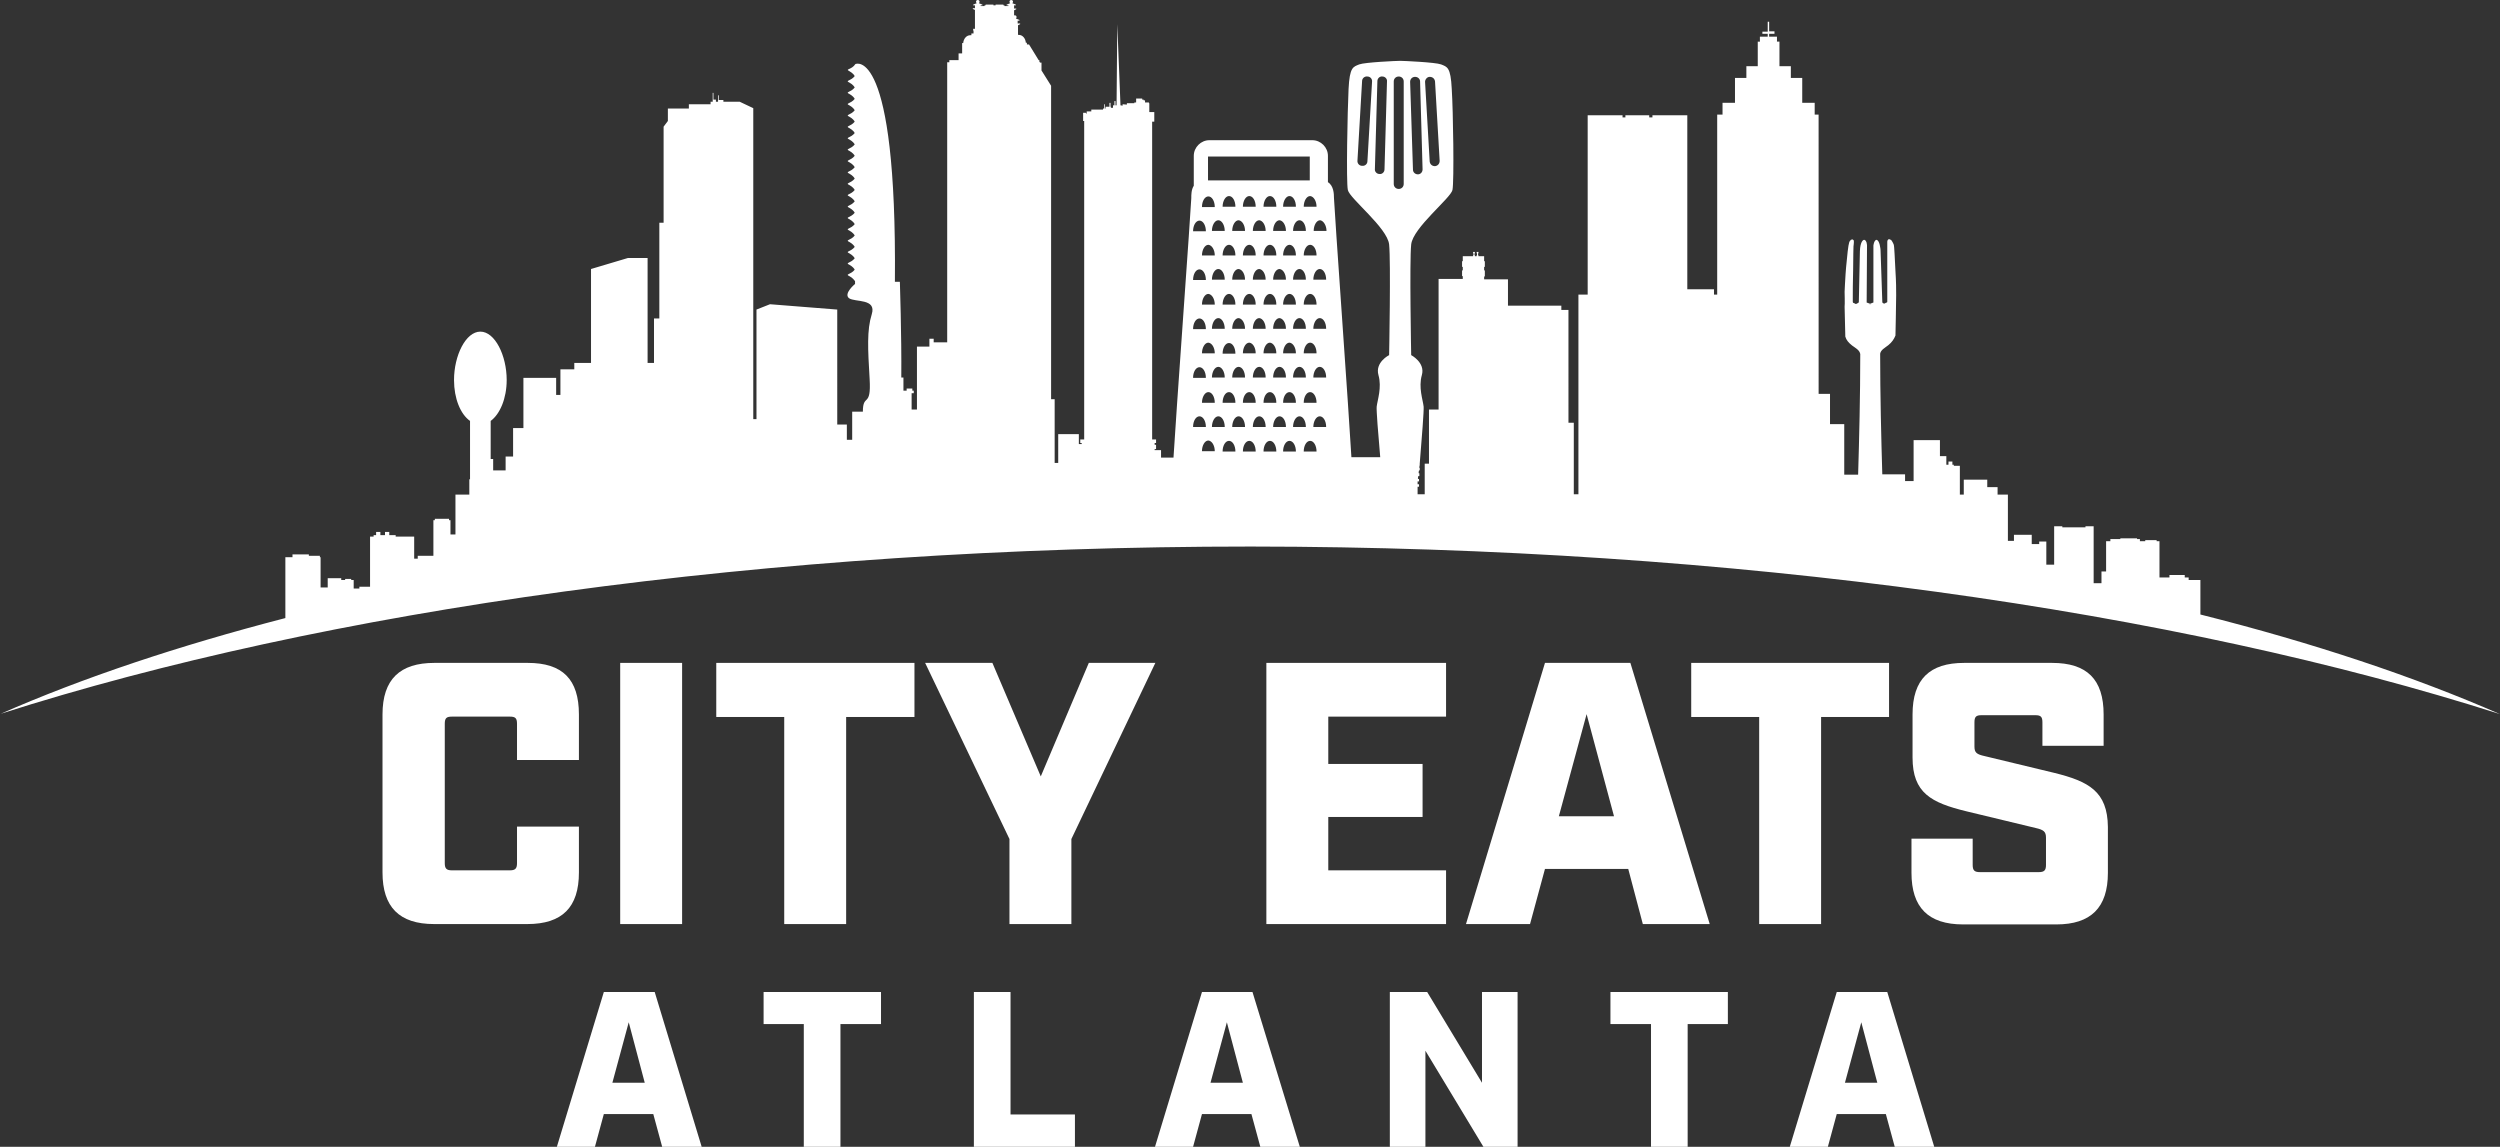 <?xml version="1.0" encoding="UTF-8"?>
<!-- Generator: Adobe Illustrator 27.3.1, SVG Export Plug-In . SVG Version: 6.00 Build 0)  -->
<svg xmlns="http://www.w3.org/2000/svg" xmlns:xlink="http://www.w3.org/1999/xlink" version="1.1" x="0px" y="0px" viewBox="0 0 702.6 322.3" style="enable-background:new 0 0 702.6 322.3;" xml:space="preserve">
<rect x="0" y="0" width="702.6" height="322.3" fill="#333333" stroke="none"/>
<style type="text/css">
	.st0{fill:#FFFFFF;}
</style>
<g id="Layer_1">
</g>
<g id="city_eats_text">
	<g>
		<path class="st0" d="M702.6,200.7c-24-10.5-52.4-20-84.2-28V163h-3.3v-0.7H614v-0.7h-4.3v0.7h-2.8v-10.2h-0.8v-0.3h-3.2v0.3h-1.5    v-0.6h-0.8v-0.2h-4.7v0.2h-2.8v0.6h-1.2v8.5h-1.3v3.3h-2.2v-16h-2.3v0.3h-6.5v-0.3h-2.3v10.8h-2.2v-6.5h-2v0.7h-2.1v-2.6H566v1.7    h-1.7v-13h-2.9v-2.1h-2.9v-2.1h-6.6v4.2h-1.1v-8.1h-1.7v-0.3h-0.4v-0.9h-1.1v0.9H547v-2.4h-1.8v-4.5h-7.4v11.5h-2.4v-1.9H529    c-0.3-10.2-0.6-22.4-0.6-33.9c0.2-1.1,1.3-1.6,2.3-2.4c1-0.8,1.6-1.7,2-2.7c0,0,0.2-9.1,0.2-11.3c0-1.6,0-3.8-0.2-6.8    c-0.2-3.4-0.3-7.1-0.5-7.5c-0.1-0.3-0.3-0.6-0.4-0.8c-0.1-0.1-0.1-0.2-0.2-0.3c-0.1-0.1-0.1-0.2-0.2-0.2c-0.1,0-0.2-0.1-0.5-0.2    c-0.2,0-0.1,0.1-0.2,0.1c-0.1,0.1-0.2,0.2-0.2,0.2c-0.1,0.2-0.1,0.4-0.1,0.6c0,0.2,0,0.5,0,0.7c0,0.1,0,0.2,0,0.2c0,0,0,0.1,0,0.1    l0,0c0,0,0,3.1,0,6.5c0,3.3,0,6.9,0,7.8c0,0.7,0,1,0,1.3c0,0.2,0,0.2-0.1,0.3c0,0-0.4,0.1-0.6,0.3c0,0-0.1,0-0.1,0    c-0.1,0-0.3,0-0.4-0.1c-0.1-0.1-0.2-0.1-0.2-0.4c0-1.5-0.5-13.4-0.5-14.6c0,0-0.2-2.8-1.2-2.8c-0.2,0-0.4,0.4-0.5,0.5    c-0.2,0.4-0.3,1.1-0.3,1.1l0,0l0,16c0,0.1-0.4,0.1-0.5,0.2c-0.1,0.1-0.2,0.1-0.4,0.1l0,0.3l-0.1,0l0-0.3h0c-0.1,0-0.3,0-0.4-0.1    c-0.1-0.1-0.5-0.1-0.5-0.2l0.1-16l0,0c0,0,0-0.3-0.1-0.7c0-0.2-0.1-0.3-0.2-0.5c0-0.1-0.3-0.4-0.5-0.4c-0.3,0-1.1,0.5-1.2,3.2    c0,1.3-0.3,12.7-0.3,14.3c0,0.2-0.4,0.3-0.5,0.4c-0.1,0.1-0.2,0.1-0.4,0.1c0,0-0.1,0-0.1,0c-0.2-0.2-0.6-0.3-0.6-0.3    c0,0-0.1-0.1-0.1-0.3c0-0.2,0-0.6,0-1.3c0-0.9,0-4.4,0.1-7.8c0-3.3,0.1-6.4,0.1-6.5l0,0c0-0.1,0.1-0.6,0.1-1c0-0.2,0-0.3,0-0.5    c0-0.1,0-0.1-0.1-0.2c0,0-0.1-0.1-0.1-0.1c-0.1-0.1,0-0.1-0.2-0.1c-0.3,0-0.5,0.1-0.5,0.2c-0.1,0.1-0.2,0.2-0.2,0.2    c-0.3,0.4-0.5,1.3-0.9,5.6c-0.3,2.7-0.4,4.9-0.5,6.6c0,0.7-0.1,1.3-0.1,2.1c0,0,0.1,3.6,0,4.2l0.2,8.4c0.3,1,0.9,1.7,1.9,2.5    c1.1,0.8,2.1,1.3,2.3,2.4c0,11.8-0.3,23.8-0.6,33.9h-3.9v-14.2h-4v-8.5h-3.2V32.2H510v-3.3h-3.5v-7h-3.2v-3.3h-3.2v-6.9h-0.7v-1.4    h-2.2V9.5h1.5V8.8h-1.5V6.1h-0.4v2.8h-1.5v0.6h1.5v0.8h-2.2v1.4H494v6.9h-3.2v3.3h-3.2v7h-3.5v3.3h-1.5v50.6h-0.9v-1.5h-7.5V33    v-0.6h-9.8V33h-0.9v-0.6h-6.7V33H456v-0.6h-9.8V33v49.8h-2.6v56.1h-1.3v-20.1h-1.5V87.1h-2v-1.2h-15v-7.4h-6.7v-0.8h0.2V76h-0.2    V75h0.2v-1.6h-0.2V72h-1.6v-0.3h-0.1v-0.5h0.1v-0.4H415v0.4h0.1v0.5H415V72h-0.5v-0.3h-0.1v-0.5h0.1v-0.4H414v0.4h0.1v0.5H414V72    h-2.9v1.4h-0.2V75h0.2V76h-0.2v1.6h0.2v0.8h-6.8v36.7h-2.7v15.2h-1.2v8.6h-2v-2.1h0.4v-0.7h-0.4v-0.3c0-0.2,0-0.4,0-0.5h0.4v-0.7    h-0.3c0-0.3,0-0.5,0.1-0.8h0.3V133h-0.2c0-0.3,0-0.5,0.1-0.8h0.2v-0.7h-0.1c0-0.3,0-0.5,0.1-0.8h0v-0.4c0.6-7.2,1.2-15,1.1-16    c-0.2-1.9-1.5-5.4-0.5-8.9c1-3.5-3-5.6-3-5.6s-0.5-26.4,0-31.1c0.5-4.7,11.1-13,11.6-15.3c0.5-2.4,0.2-22.2-0.2-28.4    c-0.3-6.2-1.3-6.2-3-6.9c-1.6-0.6-10.6-1-11.5-1v0c0,0,0,0,0,0c0,0,0,0,0,0v0c-1,0-9.9,0.4-11.5,1c-1.7,0.7-2.7,0.7-3,6.9    c-0.3,6.2-0.7,26.1-0.2,28.4c0.5,2.4,11.1,10.6,11.6,15.3c0.5,4.7,0,31.1,0,31.1s-4,2-3,5.6c1,3.5-0.3,7.1-0.5,8.9    c-0.1,0.9,0.4,7.5,1,14.2l-8.1,0c-0.5-9.4-4.9-71.1-4.9-72.8c0-1.3-0.1-3.5-1.7-4.5v-7.4c0-2.4-2-4.4-4.4-4.4h-28.9    c-2.4,0-4.4,2-4.4,4.4v8.4c-0.7,1.1-0.7,2.5-0.7,3.5c0,1.7-4.5,63.9-5,72.9l-2.7,0h-0.8v-2.1h-1.8v-0.3h0.4V125h-0.4v-0.5h0.4v-1    h-1.1V34.2h0.6v-2.7h-1.4V29h-0.1v-0.2h-0.2h-0.4h-0.5v-0.6h-0.4V28h-0.4v-0.3h-1.7v1.1h-0.5V29h-2.1v0.4l-1.2-0.1v0.4l-0.6-0.1    L314,6.8l-0.2,22.8l-0.3,0v-1.2h-0.3v1.2l-0.4,0v0.7h-0.6v-0.3h-0.1v-1.1h-0.3v1.1h-1.1v0.5h-0.2v-1.2h-0.2v1.2H310v0.3h-3.3v0.5    h-1.3v0.6h-0.2v-0.2h-0.8V34h0.3v89.5h-1.1v1h0.4v0.3h-0.8V122h-5.8v8.1h-1v-17.9h-1V24.1l-2.7-4.3v-2.2h-0.4l-0.2-0.3v-0.4h-0.2    l-2.7-4.4h-0.6v-0.5h-0.3c-0.1-1.2-0.9-2.2-2-2.2c-0.1,0-0.2,0-0.2,0V7.1l0.6-0.3V6.6H286V5.8h0.5V5.6l-1-0.4    c0.1-0.1,0.2-0.2,0.2-0.4c0-0.3-0.2-0.5-0.5-0.5c-0.1,0-0.2,0-0.2,0.1V2.9l0.6-0.3V2.4h-0.6V1.5h0.5V1.3l-1-0.4    c0.1-0.1,0.2-0.2,0.2-0.4c0-0.3-0.2-0.5-0.5-0.5c-0.3,0-0.5,0.2-0.5,0.5c0,0.2,0.1,0.3,0.2,0.4l-1,0.4v0.2h0.5v0.2h-1.1V1.5h-0.3    V1.3h-2.2v0.2h-0.6V1.3h-2.2v0.2h-0.3v0.2h-1.1V1.5h0.5V1.3l-1-0.4c0.1-0.1,0.2-0.2,0.2-0.4c0-0.3-0.2-0.5-0.5-0.5    c-0.3,0-0.5,0.2-0.5,0.5c0,0.2,0.1,0.3,0.2,0.4l-1,0.4v0.2h0.5v0.8h-0.6v0.2l0.6,0.3v5.3h-0.5v0.5h0.1v0.8h-0.6v0.5    c-0.1,0-0.2,0-0.3,0c-1.1,0-1.9,1-2,2.2h-0.3V15h-1v1.9h-2.6v0.6h-0.6v78.7h-3.8v-1h-1.2v2.2h-3.5v17.7h-1.5v-4.6h0.6v-0.7h-0.4    v-0.6h-1.6v0.6h-0.9v-3.7h-0.6c0.1-11.9-0.4-26.9-0.4-26.9h-1.4c0.6-66.8-11.1-61.2-11.1-61.2c-1.1,1.7-3,1.3-1.7,2    c0.9,0.5,1.4,1.1,1.5,1.4c-1.1,1.4-2.8,1.2-1.5,1.8c0.9,0.5,1.4,1.1,1.5,1.4c-1.1,1.4-2.8,1.2-1.5,1.8c0.9,0.5,1.4,1.1,1.5,1.4    c-1.1,1.4-2.8,1.2-1.5,1.8c0.9,0.5,1.4,1.1,1.5,1.4c-1.1,1.4-2.8,1.2-1.5,1.8c0.9,0.5,1.4,1.1,1.5,1.4c-1.1,1.4-2.8,1.2-1.5,1.8    c0.9,0.5,1.4,1.1,1.5,1.4c-1.1,1.4-2.8,1.2-1.5,1.8c0.9,0.5,1.4,1.1,1.5,1.4c-1.1,1.4-2.8,1.2-1.5,1.8c0.9,0.5,1.4,1.1,1.5,1.4    c-1.1,1.4-2.8,1.2-1.5,1.8c0.9,0.5,1.4,1.1,1.5,1.4c-1.1,1.4-2.8,1.2-1.5,1.8c0.9,0.5,1.4,1.1,1.5,1.4c-1.1,1.4-2.8,1.2-1.5,1.8    c0.9,0.5,1.4,1.1,1.5,1.4c-1.1,1.4-2.8,1.2-1.5,1.8c0.9,0.5,1.4,1.1,1.5,1.4c-1.1,1.4-2.8,1.2-1.5,1.8c0.9,0.5,1.4,1.1,1.5,1.4    c-1.1,1.4-2.8,1.2-1.5,1.8c0.9,0.5,1.4,1.1,1.5,1.4c-1.1,1.4-2.8,1.2-1.5,1.8c0.9,0.5,1.4,1.1,1.5,1.4c-1.1,1.4-2.8,1.2-1.5,1.8    c0.9,0.5,1.4,1.1,1.5,1.4c-1.1,1.4-2.8,1.2-1.5,1.8c0.9,0.5,1.4,1.1,1.5,1.4c-1.1,1.4-2.8,1.2-1.5,1.8c0.9,0.5,1.4,1.1,1.5,1.4    c-1.1,1.4-2.8,1.2-1.5,1.8c1,0.5,1.4,1.2,1.6,1.4c0,0.5,0,0.8,0,0.8s-3.3,2.7-1.7,4c1.7,1.2,7.8,0,6.4,4.5    c-1.4,4.5-1.1,9.7-0.6,18.2c0.5,8.3-1.9,3.9-1.9,9.2h-3v7.9h-1.5v-4.3h-2.7V87l-18.9-1.5l-3.8,1.5v30.8h-0.9V30.4l-3.8-1.8h-4.6    v-0.5H202v-1.3h-0.2v1.3h0v0.5h-0.6V28h-0.7v0.6h0v-2.5h-0.2v2.5h-0.6v0.7h-6.1v1.2h-5.9V34l-1.2,1.6v27h-1.2v26.9h-1.5v12.5H182    V72.5h-5.5l-10.4,3.1v26.4h-4.7v1.8h-3.9v7.2h-1.2v-4.8h-9.2v14.1h-2.9v8h-2.1v3.9h-3.5V129h-0.7v-10.7c2.6-1.9,4.5-6.3,4.5-11.5    c0-6.9-3.3-13.6-7.4-13.6c-4.1,0-7.4,6.7-7.4,13.6c0,5.2,1.8,9.6,4.5,11.5v16.4h-0.2v4.3H128v11.2h-1.4v-4h-0.4v-0.4h-4v0.4h-0.4    v10h-4.4v0.8h-1v-6.2h-5.2v-0.4h-1.8v-0.9h-1.2v0.9h-1.3v-0.9h-1.2v0.9h-0.7v0.4h-1v14.1h-3v0.5h-1.6V163h-0.7v-0.3h-1.7v0.3h-1.1    v-0.5h-3.8v2.6h-2v-8.5h-0.2v-0.4h-3.1v-0.4h-4.6v0.8h-2v17.1c-30.1,7.8-57,16.8-80,26.9c90.7-29,214.8-47,351.3-47    C487.8,153.7,611.9,171.7,702.6,200.7z M401.8,21.6c0.8,0,1.4,0.5,1.5,1.3l1.3,22.3c0,0.8-0.5,1.4-1.3,1.5c-0.8,0-1.4-0.5-1.5-1.3    L400.5,23C400.5,22.3,401.1,21.6,401.8,21.6z M397.7,21.6c0.8,0,1.4,0.6,1.4,1.3l0.7,24.7c0,0.8-0.6,1.4-1.3,1.4    c-0.8,0-1.4-0.6-1.4-1.3L396.3,23C396.3,22.2,396.9,21.6,397.7,21.6z M384.3,45.3c0,0.8-0.7,1.4-1.5,1.3h0c-0.8,0-1.4-0.7-1.3-1.5    l1.3-22.3c0-0.8,0.7-1.4,1.5-1.3c0.8,0,1.4,0.7,1.3,1.5L384.3,45.3z M389.1,47.6c0,0.8-0.7,1.4-1.4,1.3c-0.8,0-1.4-0.7-1.3-1.4    l0.7-24.7c0-0.8,0.7-1.4,1.4-1.3c0.8,0,1.4,0.7,1.3,1.4L389.1,47.6z M363.4,92.4c0-1.6,0.8-3,1.8-3c1,0,1.8,1.3,1.8,3H363.4z     M364.2,99.3h-3.6c0-1.6,0.8-3,1.8-3C363.4,96.4,364.2,97.7,364.2,99.3z M360.6,85.6c0-1.6,0.8-3,1.8-3c1,0,1.8,1.3,1.8,3H360.6z     M361.4,92.4h-3.6c0-1.6,0.8-3,1.8-3C360.6,89.5,361.4,90.8,361.4,92.4z M358.7,99.3h-3.6c0-1.6,0.8-3,1.8-3    C357.9,96.4,358.7,97.7,358.7,99.3z M355.1,85.6c0-1.6,0.8-3,1.8-3c1,0,1.8,1.3,1.8,3H355.1z M355.7,92.4h-3.6c0-1.6,0.8-3,1.8-3    C354.9,89.5,355.7,90.8,355.7,92.4z M352.9,99.3h-3.6c0-1.6,0.8-3,1.8-3C352.1,96.4,352.9,97.7,352.9,99.3z M349.3,85.6    c0-1.6,0.8-3,1.8-3c1,0,1.8,1.3,1.8,3H349.3z M349.9,92.4h-3.6c0-1.6,0.8-3,1.8-3C349.1,89.5,349.9,90.8,349.9,92.4z M343.6,85.6    c0-1.6,0.8-3,1.8-3c1,0,1.8,1.3,1.8,3H343.6z M345.4,96.4c1,0,1.8,1.3,1.8,3h-3.6C343.6,97.7,344.4,96.4,345.4,96.4z M345.4,110.2    c1,0,1.8,1.3,1.8,3h-3.6C343.6,111.5,344.4,110.2,345.4,110.2z M346.3,106.1c0-1.6,0.8-3,1.8-3c1,0,1.8,1.3,1.8,3H346.3z     M351.1,110.2c1,0,1.8,1.3,1.8,3h-3.6C349.3,111.5,350.1,110.2,351.1,110.2z M352.1,106.1c0-1.6,0.8-3,1.8-3c1,0,1.8,1.3,1.8,3    H352.1z M356.9,110.2c1,0,1.8,1.3,1.8,3h-3.6C355.1,111.5,355.9,110.2,356.9,110.2z M357.8,106.1c0-1.6,0.8-3,1.8-3    c1,0,1.8,1.3,1.8,3H357.8z M362.4,110.2c1,0,1.8,1.3,1.8,3h-3.6C360.6,111.5,361.4,110.2,362.4,110.2z M363.4,106.1    c0-1.6,0.8-3,1.8-3c1,0,1.8,1.3,1.8,3H363.4z M368.2,110.2c1,0,1.8,1.3,1.8,3h-3.6C366.4,111.5,367.2,110.2,368.2,110.2z     M366.4,99.3c0-1.6,0.8-3,1.8-3c1,0,1.8,1.3,1.8,3H366.4z M366.4,85.6c0-1.6,0.8-3,1.8-3c1,0,1.8,1.3,1.8,3H366.4z M363.4,78.6    c0-1.6,0.8-3,1.8-3c1,0,1.8,1.3,1.8,3H363.4z M360.6,71.8c0-1.6,0.8-3,1.8-3c1,0,1.8,1.3,1.8,3H360.6z M361.4,78.6h-3.6    c0-1.6,0.8-3,1.8-3C360.6,75.7,361.4,77,361.4,78.6z M355.1,71.8c0-1.6,0.8-3,1.8-3c1,0,1.8,1.3,1.8,3H355.1z M355.7,78.6h-3.6    c0-1.6,0.8-3,1.8-3C354.9,75.7,355.7,77,355.7,78.6z M349.3,71.8c0-1.6,0.8-3,1.8-3c1,0,1.8,1.3,1.8,3H349.3z M349.9,78.6h-3.6    c0-1.6,0.8-3,1.8-3C349.1,75.7,349.9,77,349.9,78.6z M343.6,71.8c0-1.6,0.8-3,1.8-3c1,0,1.8,1.3,1.8,3H343.6z M344.2,78.6h-3.6    c0-1.6,0.8-3,1.8-3S344.2,77,344.2,78.6z M344.2,92.4h-3.6c0-1.6,0.8-3,1.8-3S344.2,90.8,344.2,92.4z M344.2,106.1h-3.6    c0-1.6,0.8-3,1.8-3S344.2,104.5,344.2,106.1z M344.2,120h-3.6c0-1.6,0.8-3,1.8-3S344.2,118.3,344.2,120z M345.4,123.9    c1,0,1.8,1.3,1.8,3h-3.6C343.6,125.2,344.4,123.9,345.4,123.9z M346.3,120c0-1.6,0.8-3,1.8-3c1,0,1.8,1.3,1.8,3H346.3z     M351.1,123.9c1,0,1.8,1.3,1.8,3h-3.6C349.3,125.2,350.1,123.9,351.1,123.9z M352.1,120c0-1.6,0.8-3,1.8-3c1,0,1.8,1.3,1.8,3    H352.1z M356.9,123.9c1,0,1.8,1.3,1.8,3h-3.6C355.1,125.2,355.9,123.9,356.9,123.9z M357.8,120c0-1.6,0.8-3,1.8-3    c1,0,1.8,1.3,1.8,3H357.8z M362.4,123.9c1,0,1.8,1.3,1.8,3h-3.6C360.6,125.2,361.4,123.9,362.4,123.9z M363.4,120    c0-1.6,0.8-3,1.8-3c1,0,1.8,1.3,1.8,3H363.4z M368.2,123.9c1,0,1.8,1.3,1.8,3h-3.6C366.4,125.2,367.2,123.9,368.2,123.9z     M369.1,120c0-1.6,0.8-3,1.8-3c1,0,1.8,1.3,1.8,3H369.1z M369.1,106.1c0-1.6,0.8-3,1.8-3c1,0,1.8,1.3,1.8,3H369.1z M369.1,92.4    c0-1.6,0.8-3,1.8-3c1,0,1.8,1.3,1.8,3H369.1z M369.1,78.6c0-1.6,0.8-3,1.8-3c1,0,1.8,1.3,1.8,3H369.1z M366.4,71.8    c0-1.6,0.8-3,1.8-3c1,0,1.8,1.3,1.8,3H366.4z M363.4,64.9c0-1.6,0.8-3,1.8-3c1,0,1.8,1.3,1.8,3H363.4z M360.6,58.1    c0-1.6,0.8-3,1.8-3c1,0,1.8,1.3,1.8,3H360.6z M361.4,64.9h-3.6c0-1.6,0.8-3,1.8-3C360.6,62,361.4,63.3,361.4,64.9z M355.1,58.1    c0-1.6,0.8-3,1.8-3c1,0,1.8,1.3,1.8,3H355.1z M355.7,64.9h-3.6c0-1.6,0.8-3,1.8-3C354.9,62,355.7,63.3,355.7,64.9z M349.3,58.1    c0-1.6,0.8-3,1.8-3c1,0,1.8,1.3,1.8,3H349.3z M349.9,64.9h-3.6c0-1.6,0.8-3,1.8-3C349.1,62,349.9,63.3,349.9,64.9z M343.6,58.1    c0-1.6,0.8-3,1.8-3c1,0,1.8,1.3,1.8,3H343.6z M344.2,64.9h-3.6c0-1.6,0.8-3,1.8-3S344.2,63.3,344.2,64.9z M341.4,71.8h-3.6    c0-1.6,0.8-3,1.8-3C340.6,68.9,341.4,70.2,341.4,71.8z M341.4,85.6h-3.6c0-1.6,0.8-3,1.8-3C340.6,82.7,341.4,84,341.4,85.6z     M341.4,99.3h-3.6c0-1.6,0.8-3,1.8-3C340.6,96.4,341.4,97.7,341.4,99.3z M341.4,113.2h-3.6c0-1.6,0.8-3,1.8-3    C340.6,110.2,341.4,111.5,341.4,113.2z M341.4,126.8h-3.6c0-1.6,0.8-3,1.8-3C340.6,123.9,341.4,125.2,341.4,126.8z M372.8,64.9    h-3.6c0-1.6,0.8-3,1.8-3C371.9,62,372.8,63.3,372.8,64.9z M370,58.1h-3.6c0-1.6,0.8-3,1.8-3C369.2,55.2,370,56.5,370,58.1z     M339.4,44h28.7v6.7c-4.5,0-12.3,0-13.7,0c0,0-0.1,0-0.2,0c-1.6,0-10.4,0-14.7,0V44z M339.6,55.2c1,0,1.8,1.3,1.8,3h-3.6    C337.8,56.5,338.6,55.2,339.6,55.2z M337.1,62c1,0,1.8,1.3,1.8,3h-3.6C335.3,63.3,336.1,62,337.1,62z M337.1,75.7    c1,0,1.8,1.3,1.8,3h-3.6C335.3,77,336.1,75.7,337.1,75.7z M337.1,89.5c1,0,1.8,1.3,1.8,3h-3.6C335.3,90.8,336.1,89.5,337.1,89.5z     M337.1,103.2c1,0,1.8,1.3,1.8,3h-3.6C335.3,104.5,336.1,103.2,337.1,103.2z M337.1,117c1,0,1.8,1.3,1.8,3h-3.6    C335.3,118.3,336.1,117,337.1,117z M240.4,46.6C240.4,46.6,240.4,46.6,240.4,46.6l0-0.4C240.4,46.3,240.4,46.4,240.4,46.6z     M240.4,43.4C240.4,43.4,240.4,43.4,240.4,43.4l0-0.8C240.4,42.9,240.4,43.1,240.4,43.4z M240.4,40.2    C240.4,40.2,240.4,40.2,240.4,40.2l0-1.2C240.4,39.4,240.4,39.8,240.4,40.2z M240.5,37.1C240.4,37.1,240.4,37.1,240.5,37.1l0-1.6    C240.5,36,240.5,36.5,240.5,37.1z M391.7,22.9c0-0.8,0.6-1.4,1.4-1.4c0.8,0,1.4,0.6,1.4,1.4v28.8c0,0.8-0.6,1.4-1.4,1.4    c-0.8,0-1.4-0.6-1.4-1.4V22.9z"></path>
		<path class="st0" d="M162.7,245.2v-12.9h-17.4v10.3c0,1.5-0.5,2-2,2h-16.3c-1.5,0-2-0.5-2-2v-39.2c0-1.6,0.5-2,2-2h16.3    c1.5,0,2,0.4,2,2v10.2h17.4v-12.8c0-9.9-4.6-14.5-14.4-14.5h-26.2c-9.7,0-14.6,4.6-14.6,14.5v44.4c0,9.7,4.7,14.5,14.5,14.5h26.2    C158,259.7,162.7,255,162.7,245.2z"></path>
		<rect x="174.3" y="186.3" class="st0" width="17.4" height="73.4"></rect>
		<polygon class="st0" points="201.3,201.5 220.4,201.5 220.4,259.7 237.8,259.7 237.8,201.5 257,201.5 257,186.3 201.3,186.3   "></polygon>
		<polygon class="st0" points="283.7,259.7 301.1,259.7 301.1,235.8 324.7,186.3 306,186.3 292.5,218.2 278.9,186.3 260,186.3     283.7,235.8   "></polygon>
		<polygon class="st0" points="406.4,201.4 406.4,186.3 355.9,186.3 355.9,259.7 406.4,259.7 406.4,244.6 373.3,244.6 373.3,229.6     399.8,229.6 399.8,214.7 373.3,214.7 373.3,201.4   "></polygon>
		<path class="st0" d="M461.7,259.7h18.8l-22.3-73.4h-24l-22.2,73.4h18l4.2-15.5h23.4L461.7,259.7z M438.1,229.4l7.8-28.7l7.7,28.7    H438.1z"></path>
		<polygon class="st0" points="511.8,259.7 511.8,201.5 530.9,201.5 530.9,186.3 475.3,186.3 475.3,201.5 494.4,201.5 494.4,259.7       "></polygon>
		<path class="st0" d="M577.3,217.2l-19.5-4.7c-2.3-0.5-2.9-1-2.9-2.7V203c0-1.6,0.5-2,2-2h15.1c1.5,0,2,0.4,2,2v6.6h17.2v-8.8    c0-9.9-4.7-14.5-14.5-14.5h-24.7c-9.7,0-14.5,4.6-14.5,14.5v12.1c0,10,5.3,12.7,15.1,15.1l19.5,4.7c2.2,0.5,2.9,1,2.9,2.7v7.7    c0,1.5-0.5,2-2,2h-16.6c-1.5,0-2-0.5-2-2v-7.4h-17.2v9.6c0,9.7,4.7,14.5,14.5,14.5h26.2c9.7,0,14.5-4.7,14.5-14.5v-12.9    C592.3,222.4,587,219.6,577.3,217.2z"></path>
		<path class="st0" d="M169.7,278.8l-13.2,43.5h10.7l2.5-9.2h13.9l2.5,9.2h11.1L184,278.8H169.7z M172.1,304.3l4.6-17l4.5,17H172.1z    "></path>
		<polygon class="st0" points="214.6,287.8 225.9,287.8 225.9,322.3 236.2,322.3 236.2,287.8 247.6,287.8 247.6,278.8 214.6,278.8       "></polygon>
		<polygon class="st0" points="284,278.8 273.7,278.8 273.7,322.3 302.1,322.3 302.1,313.2 284,313.2   "></polygon>
		<path class="st0" d="M337.8,278.8l-13.2,43.5h10.7l2.5-9.2h13.9l2.5,9.2h11.1L352,278.8H337.8z M340.2,304.3l4.6-17l4.5,17H340.2z    "></path>
		<polygon class="st0" points="416.5,304.3 401.1,278.8 390.6,278.8 390.6,322.3 400.6,322.3 400.6,295.3 416.9,322.3 426.5,322.3     426.5,278.8 416.5,278.8   "></polygon>
		<polygon class="st0" points="452.6,287.8 464,287.8 464,322.3 474.3,322.3 474.3,287.8 485.6,287.8 485.6,278.8 452.6,278.8   "></polygon>
		<path class="st0" d="M516.2,278.8L503,322.3h10.7l2.5-9.2H530l2.5,9.2h11.1l-13.2-43.5H516.2z M518.5,304.3l4.6-17l4.5,17H518.5z"></path>
	</g>
</g>
</svg>
